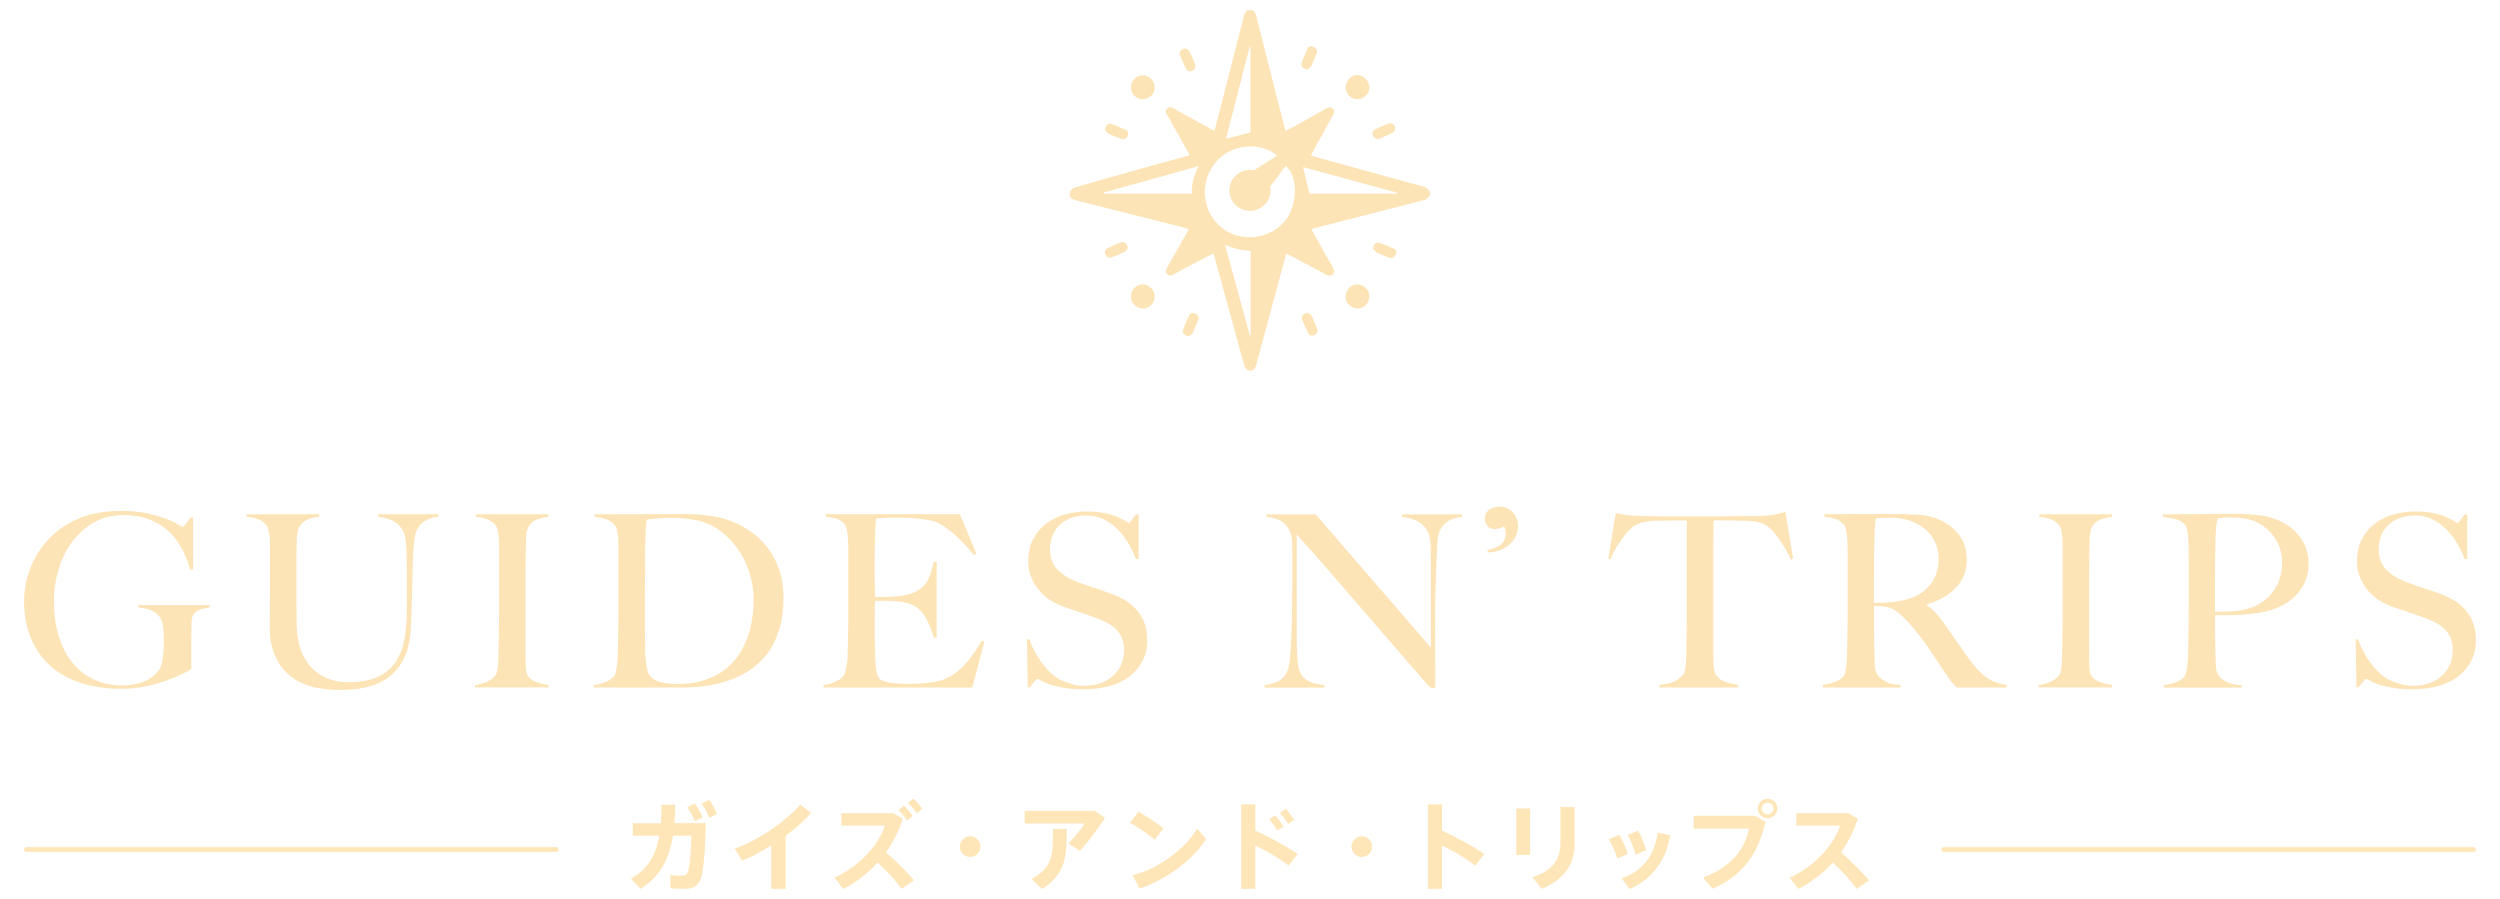 <?xml version="1.0" encoding="utf-8"?>
<!-- Generator: Adobe Illustrator 28.0.0, SVG Export Plug-In . SVG Version: 6.00 Build 0)  -->
<svg version="1.1" id="レイヤー_1" xmlns="http://www.w3.org/2000/svg" xmlns:xlink="http://www.w3.org/1999/xlink" x="0px"
	 y="0px" viewBox="0 0 520 187" style="enable-background:new 0 0 520 187;" xml:space="preserve">
<style type="text/css">
	.st0{fill:#FFE6B9;}
	.st1{fill:#FFE6B9;stroke:#FFE6B9;stroke-linecap:round;stroke-linejoin:round;stroke-miterlimit:10;}
	.st2{fill:#FDE4B7;}
</style>
<g>
	<g>
		<g>
			<g>
				<path class="st0" d="M137.46,171.21c0.1-1.21,0.14-2.47,0.14-3.84h2.86c-0.02,1.33-0.08,2.61-0.18,3.84h6.52
					c-0.04,4.97-0.48,10.06-0.97,11.4c-0.58,1.57-1.45,2.27-3.44,2.27c-0.91,0-1.97-0.02-2.96-0.12v-2.75
					c0.86,0.1,1.85,0.14,2.45,0.14c0.58,0,0.86-0.18,1.13-0.64c0.46-0.84,0.78-4.79,0.78-7.68h-3.82
					c-0.76,4.77-2.59,8.45-6.74,11.06l-2.01-2.11c3.62-2.07,5.23-4.97,5.91-8.95h-5.51v-2.61H137.46z M144.52,167.13
					c0.74,1.03,1.15,1.75,1.63,2.92l-1.63,0.78c-0.44-1.15-0.88-1.93-1.59-2.92L144.52,167.13z M147.51,166.37
					c0.72,1.05,1.15,1.75,1.63,2.94l-1.63,0.78c-0.46-1.17-0.88-1.95-1.59-2.94L147.51,166.37z"/>
				<path class="st0" d="M163.43,184.89h-3.02v-9.03c-2.05,1.29-4.16,2.41-6.07,3.18l-1.53-2.55c4.57-1.45,11.14-6.01,13.64-9.17
					l2.27,1.79c-1.33,1.51-3.2,3.16-5.29,4.71V184.89z"/>
				<path class="st0" d="M190.11,183.1l-2.57,1.79c-1.31-1.81-3.16-3.82-5.01-5.47c-2.07,2.31-4.52,4.14-7.12,5.47l-1.85-2.35
					c5.35-2.39,9.29-6.98,10.48-10.82h-9.05v-2.57h10.8l1.99,1.13c-0.84,2.63-2.05,4.97-3.5,7
					C186.36,179.08,188.44,181.17,190.11,183.1z M187.99,167.57c0.78,0.74,1.25,1.29,1.85,2.15l-1.17,0.95
					c-0.58-0.86-1.09-1.49-1.81-2.15L187.99,167.57z M189.96,166.1c0.8,0.7,1.25,1.27,1.87,2.15l-1.15,0.92
					c-0.58-0.86-1.07-1.47-1.85-2.13L189.96,166.1z"/>
				<path class="st0" d="M201.76,178.25c-1.17,0-2.13-0.97-2.13-2.15s0.97-2.15,2.15-2.15s2.15,0.96,2.15,2.15s-0.97,2.15-2.15,2.15
					H201.76z"/>
				<path class="st0" d="M227.73,168.66l2.11,1.43c-1.43,2.27-3.4,4.89-5.19,6.92l-2.43-1.57c1.29-1.27,2.69-3,3.4-4.16h-12.49
					v-2.61H227.73z M221.88,172.42c0,6.31-0.36,9.29-5.09,12.49l-2.25-2.03c4.34-2.55,4.48-4.62,4.48-10.46H221.88z"/>
				<path class="st0" d="M242.01,172.32l-1.87,2.35c-1.13-1.03-3.4-2.63-5.11-3.52l1.77-2.31
					C238.58,169.85,240.75,171.25,242.01,172.32z M249.03,172.34l1.85,2.19c-2.84,4.44-8.47,8.55-13.82,10.28l-1.49-2.75
					C240.87,180.73,246.28,176.82,249.03,172.34z"/>
				<path class="st0" d="M269.92,177.63l-1.89,2.41c-1.97-1.51-4.5-3-6.92-4.18v9.03h-2.94v-17.58h2.94v5.45
					C264,174.07,267.34,175.9,269.92,177.63z M265.23,169.6c0.6,0.66,1.25,1.55,1.73,2.37l-1.29,0.8c-0.4-0.76-1.09-1.73-1.67-2.35
					L265.23,169.6z M267.42,168.22c0.62,0.66,1.27,1.51,1.77,2.33l-1.27,0.84c-0.42-0.76-1.13-1.71-1.71-2.33L267.42,168.22z"/>
				<path class="st0" d="M283.24,178.25c-1.17,0-2.13-0.97-2.13-2.15s0.97-2.15,2.15-2.15s2.15,0.96,2.15,2.15s-0.96,2.15-2.15,2.15
					H283.24z"/>
				<path class="st0" d="M308.74,177.63l-1.89,2.41c-1.97-1.51-4.5-3-6.92-4.18v9.03H297v-17.58h2.94v5.45
					C302.83,174.07,306.17,175.9,308.74,177.63z"/>
				<path class="st0" d="M318.27,168.16v9.67h-2.88v-9.67H318.27z M327.54,167.85v7.46c0,4.49-2.11,7.58-6.86,9.57l-1.91-2.39
					c4.45-1.57,5.81-3.96,5.81-7.26v-7.38H327.54z"/>
				<path class="st0" d="M336.79,173.63c0.66,1.07,1.43,2.8,1.81,3.98l-2.21,0.95c-0.26-1.03-1.13-3.02-1.77-3.98L336.79,173.63z
					 M347.39,173.71c-0.74,5.15-3.92,9.39-8.47,11.2l-1.63-2.23c4.46-1.51,6.88-4.85,7.5-9.49L347.39,173.71z M340.72,172.78
					c0.62,1.07,1.35,2.84,1.71,4.04l-2.25,0.95c-0.22-1.07-1.03-3.08-1.63-4.1L340.72,172.78z"/>
				<path class="st0" d="M365.04,169.68l2.19,1.21c-1.49,6.72-4.83,11.32-11,13.96l-1.99-2.31c5.75-2.19,8.59-5.65,9.55-10.18h-11.5
					v-2.67H365.04z M369.7,168.18c0,1.11-0.91,2.03-2.03,2.03c-1.15,0-2.05-0.92-2.05-2.05s0.91-2.03,2.05-2.03
					c1.13,0,2.03,0.91,2.03,2.03V168.18z M366.45,168.18c0,0.64,0.56,1.21,1.23,1.21c0.64,0,1.21-0.56,1.21-1.23
					c0-0.64-0.56-1.21-1.21-1.21c-0.66,0-1.23,0.56-1.23,1.21V168.18z"/>
				<path class="st0" d="M388.78,183.12l-2.59,1.77c-1.31-1.81-3.14-3.82-4.99-5.47c-2.09,2.31-4.53,4.14-7.1,5.47l-1.85-2.33
					c5.29-2.35,9.29-7,10.48-10.84h-9.09v-2.57h10.8l1.99,1.13c-0.87,2.63-2.05,4.97-3.5,7
					C385.02,179.08,387.09,181.17,388.78,183.12z"/>
			</g>
		</g>
	</g>
	<g>
		<line class="st1" x1="115.68" y1="176.7" x2="5.5" y2="176.7"/>
		<line class="st1" x1="514.5" y1="176.7" x2="404.32" y2="176.7"/>
	</g>
	<g>
		<path class="st2" d="M41.71,126.77c-0.67,0.22-1.16,0.56-1.47,1.03c-0.24,0.37-0.37,0.93-0.4,1.7c-0.03,0.77-0.05,1.54-0.05,2.3
			v7.31c-0.24,0.2-0.82,0.53-1.74,1c-0.93,0.47-2.06,0.94-3.39,1.43c-1.33,0.48-2.81,0.89-4.42,1.23c-1.62,0.33-3.24,0.5-4.85,0.5
			c-3.2,0-6.07-0.41-8.6-1.23c-2.53-0.82-4.66-2.02-6.4-3.61c-1.74-1.58-3.07-3.52-4-5.81C5.46,130.34,5,127.78,5,124.94
			c0-0.83,0.08-1.79,0.25-2.88c0.17-1.08,0.46-2.23,0.89-3.43c0.42-1.2,1.01-2.42,1.77-3.65c0.76-1.23,1.71-2.4,2.86-3.5
			c1.62-1.57,3.61-2.83,5.97-3.78c2.36-0.95,5.23-1.43,8.6-1.43c2.02,0,3.81,0.18,5.36,0.53c1.55,0.35,2.86,0.73,3.92,1.15
			c1.06,0.42,1.88,0.8,2.45,1.15c0.57,0.35,0.89,0.53,0.96,0.53c0.07,0,0.25-0.2,0.56-0.6c0.3-0.4,0.67-0.88,1.11-1.45h0.45v10.91
			h-0.61c-0.37-1.5-0.93-2.92-1.67-4.26c-0.74-1.33-1.53-2.44-2.38-3.3c-1.08-1.13-2.46-2.05-4.15-2.75
			c-1.69-0.7-3.57-1.05-5.66-1.05c-2.23,0-4.23,0.49-6.02,1.48c-1.79,0.98-3.3,2.3-4.55,3.95c-1.25,1.65-2.21,3.55-2.88,5.71
			c-0.67,2.15-1.01,4.41-1.01,6.78c0,2.6,0.32,4.98,0.96,7.13c0.64,2.15,1.57,4,2.78,5.53c1.21,1.54,2.7,2.73,4.45,3.58
			c1.75,0.85,3.76,1.28,6.02,1.28c1.62,0,3.13-0.27,4.53-0.83c1.4-0.55,2.5-1.44,3.31-2.68c0.27-0.43,0.47-1.2,0.61-2.3
			c0.13-1.1,0.2-2.24,0.2-3.4c0-1.17-0.06-2.22-0.18-3.15c-0.12-0.93-0.46-1.7-1.04-2.3c-0.78-0.87-2.14-1.38-4.1-1.55v-0.5h14.82
			v0.5C43.01,126.41,42.39,126.55,41.71,126.77z"/>
		<path class="st2" d="M88.25,108.42c-0.73,0.47-1.29,1.18-1.69,2.15c-0.1,0.23-0.19,0.62-0.28,1.15c-0.08,0.53-0.16,1.15-0.23,1.85
			c-0.07,0.7-0.12,1.44-0.15,2.23c-0.03,0.78-0.05,1.56-0.05,2.33c-0.03,1.44-0.08,3.04-0.13,4.81c-0.05,1.77-0.11,3.77-0.18,6.01
			c-0.03,0.63-0.08,1.43-0.13,2.4c-0.05,0.97-0.21,1.99-0.48,3.08c-0.27,1.09-0.7,2.17-1.29,3.25c-0.59,1.09-1.42,2.07-2.5,2.95
			c-1.08,0.89-2.46,1.59-4.15,2.1c-1.69,0.52-3.76,0.78-6.22,0.78c-2.43,0-4.48-0.25-6.14-0.75c-1.67-0.5-3.04-1.18-4.12-2.03
			c-1.08-0.85-1.91-1.79-2.5-2.8c-0.59-1.02-1.03-2.02-1.32-3c-0.29-0.98-0.45-1.89-0.51-2.7c-0.05-0.82-0.08-1.43-0.08-1.83
			c0-0.93,0.01-2.15,0.03-3.65c0.02-1.5,0.03-3.17,0.03-5.01v-6.66c0-0.6,0-1.2,0-1.8s-0.03-1.16-0.08-1.68
			c-0.05-0.52-0.13-0.98-0.23-1.4c-0.1-0.42-0.25-0.74-0.45-0.98c-0.47-0.57-1.05-0.98-1.74-1.23c-0.69-0.25-1.48-0.43-2.35-0.53
			v-0.5h15.07v0.5c-0.47,0.07-0.98,0.17-1.52,0.3c-0.54,0.13-1.03,0.34-1.47,0.63c-0.44,0.28-0.81,0.68-1.11,1.18
			c-0.3,0.5-0.47,1.14-0.51,1.9c-0.03,0.87-0.06,1.64-0.08,2.3c-0.02,0.67-0.03,1.32-0.03,1.95c0,0.63,0,1.3,0,2
			c0,0.67,0,1.45,0,2.35c0,1.14,0,2.15,0,3.05c0,0.9,0,1.75,0,2.55c0,0.77,0.01,1.51,0.03,2.23c0.02,0.72,0.03,1.48,0.03,2.28
			c0.03,1.77,0.3,3.38,0.81,4.83c0.51,1.45,1.21,2.69,2.12,3.7c0.91,1.02,2.02,1.8,3.34,2.35c1.31,0.55,2.81,0.83,4.5,0.83
			c1.92,0,3.55-0.22,4.88-0.65c1.33-0.43,2.44-1.03,3.34-1.8c0.89-0.77,1.6-1.65,2.12-2.65c0.52-1,0.91-2.07,1.16-3.2
			c0.25-1.13,0.42-2.29,0.51-3.48c0.08-1.18,0.13-2.34,0.13-3.48c0-0.9,0-1.72,0-2.45c0-0.73,0-1.42,0-2.05c0-0.67,0-1.32,0-1.95
			c0-0.67,0-1.35,0-2.05c0-0.67-0.01-1.35-0.03-2.05c-0.02-0.7-0.04-1.37-0.08-2c-0.03-0.63-0.08-1.23-0.15-1.78
			c-0.07-0.55-0.17-0.99-0.3-1.33c-0.34-0.93-0.92-1.69-1.74-2.28c-0.83-0.58-2.05-0.99-3.67-1.23v-0.5h12.54v0.5
			C89.96,107.64,88.98,107.95,88.25,108.42z"/>
		<path class="st2" d="M98.79,143.01v-0.5c0.84-0.13,1.63-0.35,2.35-0.65c0.72-0.3,1.34-0.73,1.85-1.3c0.17-0.2,0.29-0.48,0.38-0.85
			c0.08-0.37,0.15-0.8,0.2-1.3c0.05-0.5,0.08-1.03,0.1-1.58c0.02-0.55,0.03-1.09,0.03-1.63c0-0.47,0.01-1.1,0.03-1.9
			c0.02-0.8,0.03-1.68,0.05-2.63c0.02-0.95,0.03-1.93,0.03-2.93c0-1.03,0-2,0-2.9v-9.76c0-0.6,0-1.2,0-1.8s-0.03-1.16-0.08-1.68
			c-0.05-0.52-0.13-0.98-0.23-1.4c-0.1-0.42-0.25-0.74-0.46-0.98c-0.47-0.57-1.05-0.98-1.74-1.23c-0.69-0.25-1.48-0.43-2.35-0.53
			v-0.5h15.12v0.5c-0.71,0.1-1.47,0.28-2.28,0.55c-0.81,0.27-1.43,0.8-1.87,1.6c-0.3,0.57-0.46,1.29-0.48,2.15
			c-0.02,0.87-0.04,1.69-0.08,2.45c0,0.84-0.01,1.66-0.03,2.48c-0.02,0.82-0.03,1.64-0.03,2.48c0,0.84,0,1.7,0,2.6
			c0,0.87,0,1.82,0,2.85v11.31c0,0.97,0.02,1.9,0.05,2.8c0.03,0.9,0.19,1.54,0.46,1.9c0.4,0.57,1.04,1,1.92,1.3
			c0.88,0.3,1.67,0.48,2.38,0.55v0.5H98.79z"/>
		<path class="st2" d="M162.04,131.1c-0.61,1.9-1.43,3.54-2.48,4.91c-1.05,1.37-2.26,2.5-3.64,3.4c-1.38,0.9-2.85,1.62-4.4,2.15
			c-1.55,0.53-3.15,0.91-4.8,1.13c-1.65,0.22-3.25,0.32-4.8,0.32h-18.46v-0.5c0.84-0.1,1.66-0.32,2.45-0.65
			c0.79-0.33,1.39-0.73,1.8-1.2c0.17-0.17,0.29-0.45,0.38-0.85c0.08-0.4,0.16-0.85,0.23-1.35c0.07-0.5,0.12-1.03,0.15-1.6
			c0.03-0.57,0.05-1.12,0.05-1.65c0-0.47,0.01-1.1,0.03-1.9c0.02-0.8,0.03-1.68,0.05-2.63c0.02-0.95,0.03-1.93,0.03-2.93
			c0-1.03,0-2,0-2.9v-9.76c0-0.6,0-1.2,0-1.8s-0.03-1.16-0.08-1.68c-0.05-0.52-0.13-0.98-0.23-1.4c-0.1-0.42-0.25-0.74-0.45-0.98
			c-0.51-0.6-1.11-1.02-1.82-1.25c-0.71-0.23-1.5-0.4-2.38-0.5v-0.5c1.42,0,3.45-0.01,6.12-0.03c2.66-0.02,5.88-0.02,9.66-0.02
			c1.08,0,2.16,0,3.24,0c1.11,0,2.23,0.05,3.34,0.15c1.11,0.1,2.23,0.27,3.34,0.5c1.11,0.23,2.21,0.58,3.29,1.05
			c1.42,0.6,2.75,1.37,3.99,2.3c1.25,0.93,2.33,2.04,3.26,3.33c0.93,1.29,1.67,2.77,2.23,4.45c0.56,1.69,0.83,3.61,0.83,5.78
			C162.95,126.99,162.65,129.2,162.04,131.1z M155.82,118.93c-0.61-1.84-1.45-3.5-2.53-4.98c-1.08-1.48-2.36-2.74-3.84-3.78
			c-1.48-1.03-3.1-1.7-4.85-2c-0.68-0.13-1.42-0.24-2.23-0.33c-0.81-0.08-1.8-0.13-2.98-0.13c-0.4,0-0.84,0.01-1.31,0.03
			c-0.47,0.02-0.94,0.05-1.39,0.1c-0.46,0.05-0.88,0.09-1.26,0.13c-0.39,0.03-0.7,0.08-0.94,0.15c-0.17,1.64-0.27,3.89-0.3,6.76
			c-0.03,2.87-0.05,6.29-0.05,10.26c0,2.14,0,4.09,0,5.86c0,1.74,0.02,3.15,0.05,4.26c0,0.47,0.03,0.98,0.08,1.53
			c0.05,0.55,0.11,1.08,0.18,1.6c0.07,0.52,0.18,0.99,0.33,1.4c0.15,0.42,0.33,0.73,0.53,0.93c0.67,0.67,1.53,1.09,2.55,1.28
			c1.03,0.18,2,0.27,2.91,0.27c0.84,0,1.71-0.04,2.6-0.13c0.89-0.08,1.73-0.24,2.5-0.48c3.64-1.03,6.36-3.04,8.17-6.03
			c1.8-2.99,2.71-6.67,2.71-11.04C156.73,122.65,156.43,120.77,155.82,118.93z"/>
		<path class="st2" d="M202.24,143.01h-30.95v-0.5c0.84-0.13,1.63-0.35,2.35-0.65c0.72-0.3,1.32-0.72,1.79-1.25
			c0.17-0.2,0.3-0.49,0.4-0.88c0.1-0.38,0.19-0.83,0.28-1.33c0.08-0.5,0.14-1.03,0.18-1.58c0.03-0.55,0.05-1.09,0.05-1.63
			c0-0.47,0.01-1.1,0.03-1.9c0.02-0.8,0.03-1.68,0.05-2.63c0.02-0.95,0.03-1.93,0.03-2.93c0-1.03,0-2,0-2.9v-9.76
			c0-0.6-0.01-1.22-0.03-1.85c-0.02-0.63-0.05-1.23-0.1-1.8c-0.05-0.57-0.14-1.08-0.25-1.53c-0.12-0.45-0.28-0.78-0.48-0.98
			c-0.51-0.53-1.05-0.88-1.62-1.03c-0.57-0.15-1.31-0.29-2.23-0.43v-0.5h27.91l3.44,8.26l-0.51,0.25c-2.73-3.37-5.29-5.64-7.69-6.81
			c-0.57-0.27-1.64-0.5-3.19-0.7c-1.55-0.2-3.44-0.3-5.66-0.3c-0.71,0-1.44,0.03-2.2,0.08c-0.76,0.05-1.31,0.11-1.64,0.18
			c-0.07,0.53-0.13,1.63-0.18,3.3c-0.05,1.67-0.08,3.6-0.08,5.81c0,1.27,0,2.34,0,3.2c0,0.87,0.01,1.58,0.03,2.13
			c0.02,0.55,0.03,0.98,0.03,1.28c0,0.27,0,0.45,0,0.55c0.17,0,0.51,0,1.01,0s1.09-0.02,1.74-0.05c0.66-0.03,1.32-0.07,1.97-0.13
			c0.66-0.05,1.2-0.13,1.64-0.23c1.01-0.23,1.85-0.55,2.53-0.95c0.67-0.4,1.22-0.88,1.64-1.45c0.42-0.57,0.76-1.23,1.01-1.98
			c0.25-0.75,0.48-1.59,0.68-2.53h0.61v15.77h-0.61c-0.27-1.07-0.68-2.17-1.24-3.3c-0.56-1.13-1.14-1.99-1.74-2.55
			c-0.54-0.47-1.19-0.85-1.95-1.15c-0.76-0.3-1.64-0.48-2.65-0.55c-0.51-0.03-0.93-0.06-1.26-0.07c-0.34-0.02-0.67-0.03-1.01-0.03
			c-0.3,0-0.64,0-1.01,0c-0.34,0-0.78,0-1.31,0c-0.07,0.47-0.1,1.15-0.1,2.05s0,1.84,0,2.8c0,0.43,0,0.93,0,1.5c0,0.57,0,1.13,0,1.7
			c0,0.53,0.01,1.04,0.03,1.53c0.02,0.48,0.03,0.89,0.03,1.23c0.03,1.07,0.09,2.08,0.18,3.03c0.08,0.95,0.28,1.66,0.58,2.13
			c0.3,0.47,1.03,0.8,2.17,1c1.15,0.2,2.39,0.3,3.74,0.3c0.57,0,1.31-0.02,2.2-0.05c0.89-0.03,1.83-0.12,2.81-0.25
			c1.08-0.13,2.07-0.39,2.98-0.78c0.91-0.38,1.79-0.93,2.63-1.63c0.84-0.7,1.66-1.56,2.45-2.58c0.79-1.02,1.61-2.24,2.45-3.68
			l0.56,0.15L202.24,143.01z"/>
		<path class="st2" d="M237.65,137.46c-0.66,1.27-1.57,2.35-2.73,3.25c-1.16,0.9-2.55,1.57-4.17,2c-1.62,0.43-3.39,0.65-5.31,0.65
			c-1.65,0-3.07-0.1-4.25-0.3c-1.18-0.2-2.16-0.44-2.93-0.73c-0.78-0.28-1.36-0.54-1.74-0.78c-0.39-0.23-0.63-0.35-0.73-0.35
			c-0.1,0-0.32,0.2-0.66,0.6c-0.34,0.4-0.64,0.78-0.91,1.15h-0.46l-0.15-9.96h0.51c0.3,0.9,0.69,1.78,1.16,2.63
			c0.47,0.85,0.99,1.65,1.54,2.4c0.56,0.75,1.15,1.41,1.77,1.98c0.62,0.57,1.22,1,1.8,1.3c0.57,0.3,1.33,0.6,2.28,0.9
			c0.94,0.3,1.85,0.45,2.73,0.45c2.49,0,4.52-0.68,6.07-2.03c1.55-1.35,2.33-3.18,2.33-5.48c0-0.93-0.15-1.75-0.45-2.45
			c-0.3-0.7-0.72-1.31-1.24-1.83c-0.52-0.52-1.14-0.96-1.85-1.33c-0.71-0.37-1.47-0.7-2.28-1c-0.81-0.3-1.52-0.55-2.12-0.75
			c-0.61-0.2-1.17-0.39-1.69-0.58c-0.52-0.18-1.06-0.37-1.62-0.55c-0.56-0.18-1.22-0.43-2-0.73c-0.88-0.33-1.72-0.79-2.53-1.38
			c-0.81-0.58-1.52-1.27-2.12-2.05c-0.61-0.78-1.1-1.65-1.47-2.6c-0.37-0.95-0.56-1.96-0.56-3.03c0-1.8,0.33-3.36,1-4.66
			c0.66-1.3,1.56-2.39,2.68-3.25c1.12-0.87,2.42-1.51,3.88-1.93c1.47-0.42,3.01-0.63,4.63-0.63c1.52,0,2.81,0.13,3.89,0.38
			c1.08,0.25,1.96,0.52,2.65,0.83c0.69,0.3,1.21,0.58,1.57,0.83c0.35,0.25,0.55,0.38,0.58,0.38c0.1,0,0.31-0.2,0.63-0.6
			c0.32-0.4,0.61-0.8,0.88-1.2h0.56v9.26h-0.56c-0.4-1.1-0.93-2.19-1.57-3.28c-0.64-1.08-1.38-2.05-2.23-2.9
			c-0.84-0.85-1.8-1.54-2.88-2.08c-1.08-0.53-2.28-0.8-3.59-0.8c-1.05,0-2.03,0.15-2.96,0.45c-0.93,0.3-1.74,0.75-2.43,1.35
			c-0.69,0.6-1.23,1.34-1.62,2.23c-0.39,0.89-0.58,1.89-0.58,3.03c0,1.77,0.54,3.19,1.61,4.26c1.08,1.07,2.47,1.92,4.19,2.55
			c0.67,0.27,1.3,0.5,1.89,0.7c0.59,0.2,1.17,0.39,1.74,0.58c0.57,0.18,1.15,0.38,1.74,0.58c0.59,0.2,1.2,0.42,1.84,0.65
			c2.29,0.83,4.06,2.04,5.32,3.63c1.26,1.59,1.89,3.56,1.89,5.93C238.64,134.75,238.31,136.19,237.65,137.46z"/>
		<path class="st2" d="M315.2,111.7c-0.35,0.67-0.82,1.23-1.39,1.7c-0.57,0.47-1.25,0.84-2.02,1.1c-0.78,0.27-1.57,0.4-2.38,0.4
			v-0.5c1.18-0.23,2.1-0.61,2.76-1.13c0.66-0.52,0.99-1.31,0.99-2.38c0-0.3-0.03-0.58-0.1-0.83c-0.07-0.25-0.14-0.46-0.2-0.63
			c-0.3,0.23-0.64,0.39-1.01,0.48c-0.37,0.08-0.69,0.13-0.96,0.13c-0.67,0-1.19-0.23-1.54-0.68c-0.35-0.45-0.53-0.93-0.53-1.43
			c0-0.83,0.31-1.47,0.94-1.9c0.62-0.43,1.32-0.65,2.1-0.65c1.15,0,2.08,0.4,2.81,1.2c0.72,0.8,1.09,1.75,1.09,2.85
			C315.73,110.28,315.56,111.03,315.2,111.7z"/>
		<path class="st2" d="M301.15,108.42c-0.76,0.47-1.34,1.18-1.74,2.15c-0.24,0.5-0.39,1.43-0.46,2.78c-0.07,1.35-0.13,2.8-0.2,4.33
			c-0.07,1.44-0.13,3.13-0.18,5.08c-0.05,1.95-0.08,4.05-0.08,6.28c0,0.93,0,2,0,3.2c0,1.17,0.01,2.36,0.03,3.58
			c0.02,1.22,0.03,2.43,0.03,3.63c0,1.2,0,2.29,0,3.25c0,0.13-0.04,0.24-0.13,0.32c-0.08,0.08-0.21,0.13-0.38,0.13
			c-0.27,0-0.57-0.17-0.91-0.5c-2.87-3.27-5.48-6.27-7.84-9.01c-2.36-2.74-4.61-5.35-6.75-7.83c-2.14-2.49-4.24-4.91-6.3-7.28
			c-2.06-2.37-4.23-4.82-6.52-7.36v21.13c0,1.7,0.04,3.24,0.13,4.61c0.08,1.37,0.29,2.39,0.63,3.05c0.37,0.77,0.95,1.34,1.74,1.73
			c0.79,0.38,1.88,0.66,3.26,0.83v0.5h-12.44v-0.5c0.81-0.1,1.62-0.31,2.43-0.63c0.81-0.32,1.45-0.84,1.92-1.58
			c0.47-0.7,0.77-1.74,0.91-3.1c0.13-1.37,0.24-3,0.3-4.91c0.07-1.43,0.12-3.13,0.15-5.08c0.03-1.95,0.05-4.05,0.05-6.28
			c0-0.97,0-1.77,0-2.4c0-0.63,0-1.25,0-1.85c0-0.6,0-1.22,0-1.85c0-0.67-0.02-1.48-0.05-2.45c-0.1-0.97-0.34-1.76-0.71-2.38
			c-0.37-0.62-0.81-1.1-1.31-1.45c-0.51-0.35-1.05-0.6-1.64-0.75c-0.59-0.15-1.16-0.26-1.69-0.32v-0.5h10.27l23.97,27.73v-17.02
			c0-1.33-0.02-2.61-0.05-3.83c-0.03-1.22-0.19-2.18-0.45-2.88c-0.34-0.93-0.94-1.69-1.8-2.28c-0.86-0.58-2.1-0.99-3.72-1.23v-0.5
			h12.54v0.5C302.91,107.64,301.91,107.95,301.15,108.42z"/>
		<path class="st2" d="M372.51,116.38c-0.27-0.6-0.59-1.23-0.96-1.88c-0.37-0.65-0.75-1.26-1.14-1.83
			c-0.39-0.57-0.77-1.09-1.14-1.58c-0.37-0.48-0.69-0.84-0.96-1.08c-0.71-0.67-1.48-1.11-2.3-1.33c-0.83-0.22-1.88-0.34-3.16-0.38
			c-0.64,0-1.2-0.01-1.67-0.02c-0.47-0.02-0.94-0.03-1.42-0.03c-0.44,0-0.93,0-1.47,0c-0.51,0-1.13,0-1.87,0
			c0,0.84-0.01,1.97-0.03,3.4c-0.02,1.44-0.02,2.94-0.02,4.51s0,3.12,0,4.66c0,1.5,0,2.77,0,3.8v11.11c0,0.97,0.02,1.89,0.08,2.78
			c0.05,0.88,0.21,1.51,0.48,1.88c0.51,0.73,1.22,1.24,2.15,1.5c0.93,0.27,1.76,0.47,2.5,0.6v0.5h-16.43v-0.5
			c0.88-0.1,1.72-0.27,2.53-0.5c0.81-0.23,1.6-0.78,2.38-1.65c0.17-0.17,0.29-0.44,0.38-0.83c0.08-0.38,0.15-0.82,0.2-1.3
			c0.05-0.48,0.08-1.01,0.1-1.58c0.02-0.57,0.03-1.12,0.03-1.65c0-0.47,0.01-1.08,0.02-1.85c0.02-0.77,0.03-1.62,0.05-2.55
			c0.02-0.93,0.02-1.9,0.02-2.9c0-1,0-1.95,0-2.85v-16.57c-0.71,0-1.33,0-1.87,0c-0.51,0-0.99,0-1.47,0c-0.44,0-0.9,0.01-1.39,0.03
			c-0.49,0.02-1.05,0.02-1.69,0.02c-1.28,0.03-2.33,0.18-3.16,0.45c-0.83,0.27-1.59,0.73-2.3,1.4c-0.27,0.23-0.58,0.58-0.94,1.05
			c-0.35,0.47-0.73,0.98-1.11,1.53c-0.39,0.55-0.76,1.14-1.11,1.78c-0.35,0.63-0.63,1.25-0.83,1.85l-0.45-0.15l1.52-9.51
			c0.77,0.17,1.49,0.3,2.15,0.4c0.66,0.1,1.61,0.17,2.86,0.2c1.28,0.03,2.43,0.06,3.44,0.08c1.01,0.02,1.99,0.02,2.93,0.02
			s1.9,0,2.88,0c1.01,0,2.14,0,3.39,0c1.25,0,2.36,0,3.34,0c1.01,0,1.99-0.01,2.93-0.02c0.94-0.02,1.92-0.03,2.93-0.05
			c1.01-0.02,2.16-0.03,3.44-0.03c1.11-0.03,2.03-0.13,2.76-0.27c0.72-0.15,1.47-0.34,2.25-0.58l1.62,9.76L372.51,116.38z"/>
		<path class="st2" d="M406.99,143.01c-0.3-0.3-0.52-0.53-0.66-0.68c-0.13-0.15-0.29-0.33-0.45-0.53c-0.17-0.2-0.38-0.49-0.63-0.88
			c-0.25-0.38-0.65-0.96-1.19-1.73c-0.64-0.93-1.21-1.78-1.69-2.53c-0.49-0.75-0.99-1.49-1.49-2.23c-0.51-0.73-1.05-1.48-1.64-2.23
			c-0.59-0.75-1.29-1.59-2.1-2.53c-0.67-0.77-1.41-1.49-2.2-2.15c-0.79-0.67-1.63-1.08-2.5-1.25c-0.64-0.13-1.13-0.2-1.47-0.2
			c-0.3,0-0.69-0.02-1.16-0.05c0,2.17,0,4.06,0,5.66c0,1.6,0.02,2.95,0.05,4.05c0.03,1.07,0.07,1.99,0.1,2.75
			c0.03,0.77,0.22,1.4,0.56,1.9c0.27,0.43,0.79,0.88,1.57,1.33c0.77,0.45,1.85,0.71,3.24,0.78v0.5h-16.18v-0.5
			c0.84-0.13,1.65-0.33,2.43-0.6c0.77-0.27,1.38-0.67,1.82-1.2c0.17-0.2,0.3-0.5,0.4-0.9c0.1-0.4,0.18-0.85,0.23-1.35
			c0.05-0.5,0.09-1.03,0.13-1.6c0.03-0.57,0.05-1.12,0.05-1.65c0-0.47,0.01-1.1,0.02-1.9c0.02-0.8,0.03-1.68,0.05-2.63
			c0.02-0.95,0.03-1.93,0.03-2.93c0-1.03,0-2,0-2.9v-9.76c0-0.6-0.01-1.21-0.03-1.83c-0.02-0.62-0.05-1.2-0.1-1.75
			c-0.05-0.55-0.13-1.05-0.25-1.5c-0.12-0.45-0.28-0.78-0.48-0.98c-0.51-0.53-1.07-0.89-1.69-1.08c-0.62-0.18-1.39-0.34-2.3-0.48
			v-0.5c0.27,0,0.96,0,2.07,0c1.15,0,2.44-0.01,3.89-0.03c1.45-0.02,2.9-0.02,4.35-0.02c1.45,0,2.63,0,3.54,0
			c2.26,0,4.26,0.07,6.02,0.2c1.75,0.13,3.35,0.58,4.8,1.35c1.48,0.77,2.68,1.81,3.59,3.13c0.91,1.32,1.37,2.98,1.37,4.98
			c0,1.23-0.23,2.34-0.68,3.33c-0.46,0.98-1.06,1.85-1.82,2.6c-0.76,0.75-1.64,1.39-2.65,1.93c-1.01,0.53-2.07,0.98-3.19,1.35v0.15
			c0.57,0.3,1.13,0.73,1.67,1.3c0.54,0.57,1.06,1.2,1.57,1.9c0.88,1.27,1.83,2.64,2.86,4.11c1.03,1.47,1.95,2.77,2.76,3.9
			c1.25,1.74,2.46,3,3.64,3.81c1.18,0.8,2.56,1.32,4.15,1.55v0.5H406.99z M401.98,111.82c-0.84-1.3-2.07-2.34-3.69-3.1
			c-0.81-0.37-1.66-0.63-2.55-0.8c-0.89-0.17-1.83-0.25-2.81-0.25c-0.71,0-1.28,0.02-1.72,0.05c-0.44,0.03-0.78,0.07-1.01,0.1
			c-0.03,0.2-0.07,0.38-0.1,0.53c-0.03,0.15-0.06,0.34-0.08,0.58c-0.02,0.23-0.03,0.56-0.05,0.98c-0.02,0.42-0.04,1.01-0.08,1.78
			c-0.03,1.17-0.06,2.49-0.08,3.96c-0.02,1.47-0.03,2.89-0.03,4.26c0,1.37,0,2.57,0,3.6c0,1,0,1.64,0,1.9
			c1.38,0,2.67-0.06,3.87-0.18c1.2-0.12,2.35-0.36,3.46-0.73c1.08-0.33,2-0.78,2.78-1.35c0.77-0.57,1.41-1.21,1.9-1.93
			c0.49-0.72,0.85-1.49,1.09-2.33c0.24-0.83,0.35-1.7,0.35-2.6C403.24,114.61,402.82,113.13,401.98,111.82z"/>
		<path class="st2" d="M424.03,143.01v-0.5c0.84-0.13,1.63-0.35,2.35-0.65c0.72-0.3,1.34-0.73,1.85-1.3
			c0.17-0.2,0.29-0.48,0.38-0.85c0.08-0.37,0.15-0.8,0.2-1.3c0.05-0.5,0.08-1.03,0.1-1.58c0.02-0.55,0.03-1.09,0.03-1.63
			c0-0.47,0.01-1.1,0.02-1.9c0.02-0.8,0.03-1.68,0.05-2.63c0.02-0.95,0.02-1.93,0.02-2.93c0-1.03,0-2,0-2.9v-9.76c0-0.6,0-1.2,0-1.8
			s-0.02-1.16-0.08-1.68c-0.05-0.52-0.13-0.98-0.23-1.4c-0.1-0.42-0.25-0.74-0.45-0.98c-0.47-0.57-1.05-0.98-1.74-1.23
			s-1.48-0.43-2.35-0.53v-0.5h15.12v0.5c-0.71,0.1-1.47,0.28-2.28,0.55c-0.81,0.27-1.43,0.8-1.87,1.6c-0.3,0.57-0.46,1.29-0.48,2.15
			c-0.02,0.87-0.04,1.69-0.08,2.45c0,0.84-0.01,1.66-0.03,2.48c-0.02,0.82-0.02,1.64-0.02,2.48c0,0.84,0,1.7,0,2.6
			c0,0.87,0,1.82,0,2.85v11.31c0,0.97,0.02,1.9,0.05,2.8c0.03,0.9,0.19,1.54,0.45,1.9c0.4,0.57,1.04,1,1.92,1.3
			c0.88,0.3,1.67,0.48,2.38,0.55v0.5H424.03z"/>
		<path class="st2" d="M479.55,120.74c-0.4,1-0.94,1.89-1.59,2.65c-0.66,0.77-1.42,1.43-2.3,1.98c-0.88,0.55-1.77,0.99-2.68,1.33
			c-0.94,0.33-1.96,0.58-3.03,0.75c-1.08,0.17-2.17,0.29-3.26,0.38c-1.1,0.08-2.17,0.13-3.21,0.13c-1.01,0-1.92,0-2.73,0
			c0,1.07,0,1.99,0,2.75c0,0.73,0,1.39,0,1.95c0,0.57,0.01,1.09,0.03,1.58c0.02,0.48,0.02,1.01,0.02,1.58
			c0.03,1.07,0.07,1.99,0.1,2.75c0.03,0.77,0.22,1.4,0.56,1.9c0.27,0.43,0.79,0.87,1.57,1.3c0.77,0.43,1.85,0.68,3.24,0.75v0.5
			h-16.18v-0.5c0.84-0.13,1.65-0.33,2.43-0.6c0.77-0.27,1.38-0.67,1.82-1.2c0.17-0.2,0.3-0.5,0.4-0.9c0.1-0.4,0.18-0.85,0.23-1.35
			c0.05-0.5,0.09-1.03,0.13-1.6c0.03-0.57,0.05-1.12,0.05-1.65c0-0.47,0.01-1.1,0.02-1.9c0.02-0.8,0.03-1.68,0.05-2.63
			c0.02-0.95,0.03-1.93,0.03-2.93c0-1.03,0-2,0-2.9v-9.76c0-0.6-0.01-1.21-0.03-1.83c-0.02-0.62-0.05-1.2-0.1-1.75
			c-0.05-0.55-0.13-1.05-0.25-1.5c-0.12-0.45-0.28-0.78-0.48-0.98c-0.51-0.53-1.16-0.89-1.95-1.08c-0.79-0.18-1.64-0.34-2.55-0.48
			v-0.5c0.2,0,0.61,0,1.21,0c0.64,0,1.39-0.01,2.25-0.03c0.86-0.02,1.8-0.02,2.81-0.02c1.01,0,2.01-0.01,3.01-0.03
			c0.99-0.02,1.93-0.02,2.81-0.02c0.91,0,1.67,0,2.28,0c2.23,0,4.2,0.11,5.92,0.32c1.72,0.22,3.34,0.74,4.85,1.58
			c1.48,0.8,2.71,1.94,3.69,3.4c0.98,1.47,1.47,3.2,1.47,5.21C480.16,118.62,479.95,119.73,479.55,120.74z M473.2,111.97
			c-0.99-1.5-2.3-2.64-3.92-3.4c-0.81-0.37-1.67-0.62-2.58-0.75c-0.91-0.13-1.85-0.2-2.83-0.2c-0.71,0-1.26,0.03-1.64,0.08
			c-0.39,0.05-0.7,0.09-0.94,0.13c-0.03,0.2-0.08,0.38-0.13,0.53c-0.05,0.15-0.09,0.34-0.13,0.58c-0.03,0.23-0.07,0.56-0.1,0.98
			c-0.03,0.42-0.07,1.01-0.1,1.78c-0.03,1.17-0.06,2.59-0.08,4.26c-0.02,1.67-0.03,3.3-0.03,4.91c0,1.6,0,3,0,4.2s0,1.94,0,2.2
			c1.38,0,2.68-0.04,3.89-0.13c1.21-0.08,2.34-0.31,3.39-0.68c2.16-0.73,3.81-1.94,4.96-3.63c1.15-1.68,1.72-3.58,1.72-5.68
			C474.7,115.2,474.2,113.48,473.2,111.97z"/>
		<path class="st2" d="M514.01,137.46c-0.66,1.27-1.57,2.35-2.73,3.25c-1.16,0.9-2.55,1.57-4.17,2c-1.62,0.43-3.39,0.65-5.31,0.65
			c-1.65,0-3.07-0.1-4.25-0.3c-1.18-0.2-2.16-0.44-2.93-0.73c-0.78-0.28-1.36-0.54-1.74-0.78c-0.39-0.23-0.63-0.35-0.73-0.35
			c-0.1,0-0.32,0.2-0.66,0.6c-0.34,0.4-0.64,0.78-0.91,1.15h-0.45l-0.15-9.96h0.51c0.3,0.9,0.69,1.78,1.16,2.63
			c0.47,0.85,0.99,1.65,1.54,2.4c0.56,0.75,1.15,1.41,1.77,1.98c0.62,0.57,1.22,1,1.8,1.3c0.57,0.3,1.33,0.6,2.28,0.9
			c0.94,0.3,1.85,0.45,2.73,0.45c2.49,0,4.52-0.68,6.07-2.03c1.55-1.35,2.33-3.18,2.33-5.48c0-0.93-0.15-1.75-0.45-2.45
			c-0.3-0.7-0.72-1.31-1.24-1.83c-0.52-0.52-1.14-0.96-1.85-1.33c-0.71-0.37-1.47-0.7-2.28-1c-0.81-0.3-1.52-0.55-2.12-0.75
			c-0.61-0.2-1.17-0.39-1.69-0.58c-0.52-0.18-1.06-0.37-1.62-0.55c-0.56-0.18-1.22-0.43-2-0.73c-0.88-0.33-1.72-0.79-2.53-1.38
			c-0.81-0.58-1.52-1.27-2.12-2.05c-0.61-0.78-1.1-1.65-1.47-2.6c-0.37-0.95-0.56-1.96-0.56-3.03c0-1.8,0.33-3.36,1-4.66
			c0.66-1.3,1.56-2.39,2.68-3.25c1.12-0.87,2.42-1.51,3.88-1.93c1.47-0.42,3.01-0.63,4.63-0.63c1.52,0,2.81,0.13,3.89,0.38
			c1.08,0.25,1.96,0.52,2.65,0.83c0.69,0.3,1.21,0.58,1.57,0.83c0.35,0.25,0.55,0.38,0.58,0.38c0.1,0,0.31-0.2,0.63-0.6
			c0.32-0.4,0.61-0.8,0.88-1.2h0.56v9.26h-0.56c-0.4-1.1-0.93-2.19-1.57-3.28c-0.64-1.08-1.38-2.05-2.23-2.9
			c-0.84-0.85-1.8-1.54-2.88-2.08c-1.08-0.53-2.28-0.8-3.59-0.8c-1.04,0-2.03,0.15-2.96,0.45c-0.93,0.3-1.74,0.75-2.43,1.35
			c-0.69,0.6-1.23,1.34-1.62,2.23c-0.39,0.89-0.58,1.89-0.58,3.03c0,1.77,0.54,3.19,1.61,4.26c1.08,1.07,2.47,1.92,4.19,2.55
			c0.67,0.27,1.3,0.5,1.89,0.7c0.59,0.2,1.17,0.39,1.74,0.58c0.57,0.18,1.15,0.38,1.74,0.58s1.2,0.42,1.84,0.65
			c2.29,0.83,4.06,2.04,5.32,3.63c1.26,1.59,1.89,3.56,1.89,5.93C515,134.75,514.67,136.19,514.01,137.46z"/>
	</g>
	<g>
		<g>
			<path class="st2" d="M296.84,39.18c-0.34-0.28-0.85-0.38-1.3-0.51c-7.2-1.99-14.41-3.96-21.61-5.95
				c-0.4-0.11-0.79-0.25-1.26-0.39c0.21-0.41,0.38-0.74,0.56-1.06c1.34-2.43,2.68-4.86,4.01-7.29c0.25-0.45,0.46-0.9,0.01-1.35
				c-0.46-0.46-0.93-0.31-1.42-0.04c-1.47,0.84-2.95,1.67-4.44,2.49c-1.31,0.72-2.63,1.43-3.95,2.15c-0.08-0.15-0.13-0.21-0.14-0.27
				c-1.3-5.12-2.61-10.24-3.91-15.37c-0.69-2.73-1.37-5.47-2.07-8.2c-0.27-1.04-0.59-1.33-1.3-1.31c-0.76,0.02-1.1,0.38-1.32,1.38
				c-0.07,0.3-0.13,0.6-0.21,0.89c-1.6,6.23-3.2,12.46-4.8,18.69c-0.35,1.38-0.71,2.75-1.09,4.2c-1.47-0.81-2.88-1.57-4.28-2.35
				c-1.36-0.76-2.71-1.53-4.07-2.28c-0.47-0.26-0.96-0.57-1.47-0.04c-0.51,0.53-0.29,1.02,0.06,1.52c0.11,0.15,0.21,0.31,0.31,0.47
				c1.43,2.54,2.85,5.08,4.31,7.7c-0.26,0.09-0.37,0.14-0.48,0.17c-3.09,0.85-6.19,1.68-9.27,2.55c-4.63,1.3-9.25,2.62-13.87,3.93
				c-0.92,0.26-1.38,0.8-1.34,1.5c0.04,0.63,0.5,1.06,1.32,1.27c7.22,1.82,14.45,3.64,21.67,5.46c0.56,0.14,1.12,0.32,1.74,0.5
				c-0.14,0.29-0.23,0.53-0.36,0.75c-1.34,2.37-2.69,4.74-4.04,7.11c-0.29,0.51-0.55,1.02-0.05,1.54c0.49,0.5,0.99,0.23,1.48-0.03
				c0.93-0.51,1.85-1.03,2.79-1.53c1.76-0.93,3.54-1.85,5.36-2.8c0.09,0.34,0.18,0.63,0.25,0.91c1.77,6.48,3.54,12.96,5.32,19.44
				c0.28,1.02,0.56,2.04,0.85,3.05c0.17,0.59,0.54,1.02,1.2,1.01c0.68-0.01,1.07-0.42,1.23-1.07c0.06-0.23,0.12-0.45,0.18-0.68
				c1.9-7.05,3.8-14.11,5.7-21.16c0.12-0.46,0.27-0.92,0.42-1.43c0.59,0.3,1.1,0.55,1.6,0.82c2.23,1.18,4.45,2.38,6.67,3.56
				c0.83,0.44,1.56,0.15,1.64-0.68c0.03-0.29-0.13-0.63-0.29-0.91c-1.29-2.32-2.61-4.63-3.91-6.94c-0.17-0.3-0.31-0.61-0.47-0.94
				c0.18-0.07,0.26-0.11,0.35-0.13c7.47-1.92,14.94-3.83,22.41-5.75c0.39-0.1,0.83-0.14,1.13-0.36c0.35-0.26,0.77-0.68,0.78-1.04
				C297.51,39.98,297.18,39.47,296.84,39.18z M259.95,9.67c0.05,0,0.1,0.01,0.15,0.01c0,5.98,0,11.96,0,17.86
				c-1.71,0.44-3.39,0.88-5.1,1.33C256.64,22.51,258.3,16.09,259.95,9.67z M247.86,40.27c-6.12,0-12.18,0-18.24,0
				c-0.01-0.07-0.02-0.14-0.04-0.22c6.53-1.81,13.06-3.63,19.8-5.5C248.25,36.45,247.88,38.32,247.86,40.27z M260.12,68.39
				c0,0.43,0,0.86,0,1.29c-0.06,0.01-0.12,0.01-0.18,0.02c-1.7-6.22-3.4-12.45-5.13-18.79c1.61,0.71,3.18,1.17,4.86,1.19
				c0.6,0.01,0.45,0.42,0.45,0.74C260.12,58.02,260.12,63.2,260.12,68.39z M267.4,45.81c-3.19,4.04-9.42,4.73-13.36,1.48
				c-4.12-3.4-4.61-9.56-1.1-13.62c3.22-3.73,9.06-4.28,12.73-1.32c-1.64,1.04-3.25,2.05-4.84,3.07c-0.27-0.05-0.55-0.08-0.84-0.08
				c-2.36,0-4.28,1.91-4.28,4.26c0,2.35,1.92,4.26,4.28,4.26c2.36,0,4.28-1.91,4.28-4.26c0-0.28-0.03-0.55-0.08-0.82
				c0.11-0.14,0.23-0.28,0.34-0.42c0.5-0.62,0.97-1.27,1.44-1.91c0.48-0.64,0.95-1.29,1.42-1.93
				C269.99,36.44,269.98,42.53,267.4,45.81z M290.66,40.28c-6.13,0-12.25,0-18.27,0c-0.46-1.87-0.9-3.67-1.36-5.53
				c6.5,1.77,13.08,3.56,19.66,5.35C290.68,40.16,290.67,40.22,290.66,40.28z"/>
			<path class="st2" d="M237.68,59.14c-1.3-0.02-2.45,1.15-2.46,2.5c-0.01,1.39,1.15,2.53,2.58,2.54c1.26,0.01,2.38-1.16,2.39-2.49
				C240.21,60.36,239.03,59.17,237.68,59.14z"/>
			<path class="st2" d="M282.32,59.14c-1.35,0-2.42,1.14-2.44,2.59c-0.02,1.29,1.18,2.46,2.5,2.45c1.32-0.01,2.44-1.16,2.44-2.51
				C284.82,60.28,283.69,59.14,282.32,59.14z"/>
			<path class="st2" d="M237.66,20.66c1.37,0,2.52-1.11,2.51-2.43c-0.01-1.46-1.11-2.56-2.54-2.55c-1.33,0.01-2.4,1.15-2.39,2.54
				C235.25,19.54,236.36,20.66,237.66,20.66z"/>
			<path class="st2" d="M282.33,20.65c1.31,0.01,2.52-1.17,2.52-2.45c0-1.34-1.24-2.58-2.58-2.59c-1.26-0.01-2.36,1.21-2.36,2.6
				C279.92,19.55,281,20.63,282.33,20.65z"/>
			<path class="st2" d="M248.65,65.24c-0.5-0.24-1.03-0.22-1.29,0.31c-0.49,1.01-0.93,2.04-1.29,3.1c-0.21,0.61,0.43,1.26,1.31,1.24
				c0.17-0.16,0.56-0.38,0.73-0.72c0.43-0.86,0.79-1.75,1.12-2.65C249.43,65.96,249.18,65.5,248.65,65.24z"/>
			<path class="st2" d="M230.57,27.8c0.86,0.43,1.75,0.79,2.66,1.11c0.56,0.2,1.02-0.05,1.29-0.58c0.25-0.5,0.22-1.03-0.31-1.28
				c-1.01-0.48-2.05-0.92-3.11-1.29c-0.61-0.21-1.27,0.43-1.25,1.31C230.01,27.25,230.24,27.64,230.57,27.8z"/>
			<path class="st2" d="M272.83,65.75c-0.17-0.33-0.58-0.54-0.74-0.68c-0.96-0.02-1.54,0.73-1.27,1.4c0.38,0.93,0.8,1.85,1.24,2.76
				c0.26,0.53,0.72,0.73,1.3,0.49c0.55-0.23,0.83-0.77,0.62-1.32C273.62,67.5,273.27,66.6,272.83,65.75z"/>
			<path class="st2" d="M247.44,10.77c-0.17-0.33-0.58-0.54-0.74-0.68c-0.96-0.02-1.54,0.73-1.27,1.4c0.38,0.93,0.8,1.85,1.24,2.76
				c0.26,0.53,0.72,0.73,1.3,0.49c0.55-0.23,0.83-0.77,0.62-1.32C248.23,12.52,247.88,11.62,247.44,10.77z"/>
			<path class="st2" d="M233.16,50.4c-0.94,0.37-1.86,0.79-2.77,1.23c-0.54,0.26-0.73,0.71-0.49,1.29c0.23,0.55,0.77,0.83,1.32,0.62
				c0.9-0.35,1.8-0.7,2.66-1.14c0.33-0.17,0.54-0.58,0.68-0.74C234.59,50.71,233.83,50.13,233.16,50.4z"/>
			<path class="st2" d="M273.29,9.77c-0.5-0.24-1.03-0.22-1.29,0.31c-0.49,1.01-0.93,2.04-1.29,3.1c-0.21,0.61,0.43,1.26,1.31,1.24
				c0.17-0.16,0.56-0.38,0.73-0.72c0.43-0.86,0.79-1.75,1.12-2.65C274.07,10.49,273.82,10.03,273.29,9.77z"/>
			<path class="st2" d="M288.82,25.69c-0.94,0.37-1.86,0.79-2.77,1.23c-0.54,0.26-0.73,0.71-0.49,1.29
				c0.23,0.55,0.77,0.83,1.32,0.62c0.9-0.35,1.8-0.7,2.66-1.14c0.33-0.17,0.54-0.58,0.68-0.74C290.25,26,289.5,25.42,288.82,25.69z"
				/>
			<path class="st2" d="M286.33,52.51c0.86,0.43,1.75,0.79,2.66,1.11c0.56,0.2,1.02-0.05,1.29-0.58c0.25-0.5,0.22-1.03-0.31-1.28
				c-1.01-0.48-2.05-0.92-3.11-1.29c-0.61-0.21-1.27,0.43-1.25,1.31C285.77,51.95,286,52.34,286.33,52.51z"/>
		</g>
	</g>
</g>
</svg>
